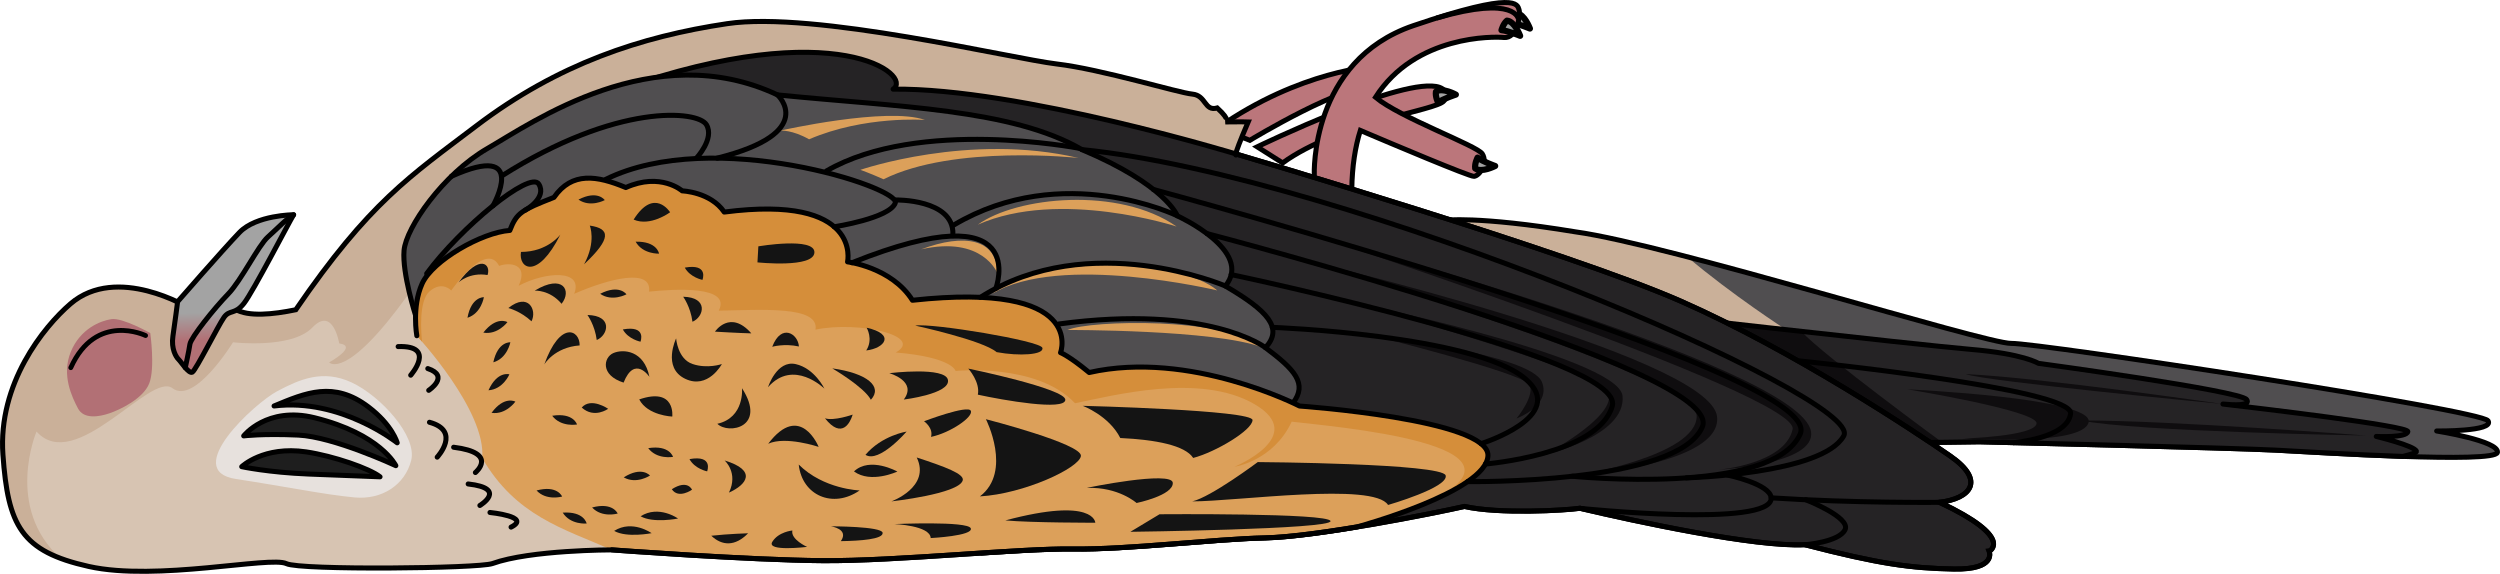 <?xml version="1.0" encoding="utf-8"?>
<!-- Generator: Adobe Illustrator 24.1.1, SVG Export Plug-In . SVG Version: 6.00 Build 0)  -->
<svg version="1.1" id="Layer_1" xmlns="http://www.w3.org/2000/svg" xmlns:xlink="http://www.w3.org/1999/xlink" x="0px" y="0px"
	 width="495.48px" height="113.73px" viewBox="0 0 495.48 113.73" enable-background="new 0 0 495.48 113.73" xml:space="preserve">
<g>
	<g>
		
			<path fill="#A3A3A3" stroke="#000000" stroke-width="1.224" stroke-linecap="round" stroke-linejoin="round" stroke-miterlimit="10" d="
			M299.52,4.54c0,0,0.32-1.24,1.08-1.89c1.54,0.12,2.62,3.01,2.62,3.01S300.81,4.64,299.52,4.54z"/>
		<path fill="#BB767B" stroke="#000000" stroke-miterlimit="10" d="M249.17,29.1c0,0,29.25-14.17,36.13-11.79
			c0,0,2.35,0.77,0.88,2.69s-20.91,4.27-31.97,12.29L249.17,29.1z"/>
		<path fill="#BB767B" stroke="#000000" stroke-miterlimit="10" d="M241.42,25.32l6.28,2.49c0,0,19.68-11.89,24.05-10.12l0.82-4.57
			C272.58,13.12,257.68,13.91,241.42,25.32z"/>
		<path fill="#BB767B" stroke="#000000" stroke-miterlimit="10" d="M280.13,5.08c-20.52,6.98-19.65,29.5-19.65,29.5
			c-0.75,7.2,7.43,2.92,7.43,2.92c0.07-4.54,0.68-8.39,1.7-11.65c6.12,2.6,21.64,9.16,22.52,9.1c1.1-0.08,2.81-2.61,1.64-4.47
			c-1.02-1.62-16.4-7.2-21.16-11.2c7.9-12.39,23.5-12.05,25.45-11.85c2.62,0.27,3.33-4.49,3-5.51
			C300.72,0.9,300.65-1.89,280.13,5.08z"/>
		<path fill="none" stroke="#000000" stroke-miterlimit="10" d="M300.95,3.86c0,0-0.3-4.93-16.24-0.28"/>
		
			<path fill="#A3A3A3" stroke="#000000" stroke-width="1.224" stroke-linecap="round" stroke-linejoin="round" stroke-miterlimit="10" d="
			M297.58,5.98c0,0,0.32-1.24,1.08-1.89c1.54,0.12,2.62,3.01,2.62,3.01S298.86,6.08,297.58,5.98z"/>
		
			<path fill="#A3A3A3" stroke="#000000" stroke-width="1.224" stroke-linecap="round" stroke-linejoin="round" stroke-miterlimit="10" d="
			M285.01,20.32c0,0-0.57-1.15-0.42-2.14c1.25-0.92,3.95,0.57,3.95,0.57S286.05,19.55,285.01,20.32z"/>
		
			<path fill="#A3A3A3" stroke="#000000" stroke-width="1.224" stroke-linecap="round" stroke-linejoin="round" stroke-miterlimit="10" d="
			M292.84,31.24c0,0-0.6,1.13-0.47,2.13c1.22,0.95,3.96-0.47,3.96-0.47S293.86,32.03,292.84,31.24z"/>
	</g>
	<path fill="#504E50" d="M341.59,88.27l50.69-0.71c0,0,50.2,1.21,58.69,1.65c8.48,0.43,43.64,2.72,44,0.45
		c0.36-2.28-12.04-4.24-12.04-4.24s11.52,0.14,10.18-2.02c-1.35-2.16-89.41-15.45-94.48-15.34c-5.08,0.1-67.74-19.54-86.4-22.11
		c-19.6-3.23-26.06-2.27-26.06-2.27L341.59,88.27z"/>
	<path fill="#CAB099" d="M353.99,65.35c0,0-10.74-6.93-19.64-14.48c-9.19-2.38-17.19-4.25-22.12-4.93
		c-19.6-3.23-26.06-2.27-26.06-2.27l42.24,33.98c8.07,3.89,13.78,6.68,14.29,7.02L353.99,65.35z"/>
	<path fill="none" stroke="#000000" stroke-linecap="round" stroke-linejoin="round" stroke-miterlimit="10" d="M341.59,88.27
		l50.69-0.71c0,0,50.2,1.21,58.69,1.65c8.48,0.43,43.64,2.72,44,0.45c0.36-2.28-12.04-4.24-12.04-4.24s11.52,0.14,10.18-2.02
		c-1.35-2.16-89.41-15.45-94.48-15.34c-5.08,0.1-67.74-19.54-86.4-22.11c-19.6-3.23-26.06-2.27-26.06-2.27L341.59,88.27z"/>
	<path fill="#252325" d="M341.59,88.27l50.69-0.71c0,0,50.2,1.21,58.69,1.65c4.27,0.22,15.31,0.91,25.26,1.25
		c1.69-0.41,2.76-0.76,2.69-1.01c-0.31-1.1-7.96-2.95-7.96-2.95s6.05,0.31,6.25-0.96c0.18-1.13-30.08-4.7-36.64-5.46
		c2.01,0.2,5.63,0.4,4.69-0.89c-1.28-1.76-41.28-7.18-41.28-7.18s-2.94-1.89-13.44-2.77c-10.5-0.89-71.71-7.84-71.71-7.84l-1.13-0.9
		c0,0-4.79,0.71-8.82,1.45L341.59,88.27z"/>
	<path fill="#0F0D0F" d="M384.92,87.67c0,0-23.47-17.17-27.91-21.99c-5.77-0.64-17.36-1.85-17.36-1.85l39.37,23.92L384.92,87.67z"/>
	<path fill="none" stroke="#000000" stroke-linecap="round" stroke-linejoin="round" stroke-miterlimit="10" d="M341.59,88.27
		l50.69-0.71c0,0,50.2,1.21,58.69,1.65c4.27,0.22,15.31,0.91,25.26,1.25c1.69-0.41,2.76-0.76,2.69-1.01
		c-0.31-1.1-7.96-2.95-7.96-2.95s6.05,0.31,6.25-0.96c0.18-1.13-30.08-4.7-36.64-5.46c2.01,0.2,5.63,0.4,4.69-0.89
		c-1.28-1.76-41.28-7.18-41.28-7.18s-2.94-1.89-13.44-2.77c-10.5-0.89-71.71-7.84-71.71-7.84l-1.13-0.9c0,0-4.79,0.71-8.82,1.45
		L341.59,88.27z"/>
	<path fill="#0F0D0F" d="M389.13,86.91c0,0,23.7,1.6,24.82-3.22c1.12-4.83-35.92-6.53-35.92-6.53s25.92,4.23,25.6,6.77
		C403.33,86.48,389.13,86.91,389.13,86.91z"/>
	<path fill="#0F0D0F" d="M468.9,86.32c0,0-45.46-0.75-56.56-2.99C430.25,83.3,468.9,86.32,468.9,86.32z"/>
	<path fill="#0F0D0F" d="M440.57,80.08c0,0-47.47-4.53-50.97-5.94C404.97,74.88,440.57,80.08,440.57,80.08z"/>
	<path fill="#D7C4B2" d="M384.41,99.56c6.15-0.75,9.2-4.27,2.11-9.18c-7.09-4.92-31.26-20.94-53.41-30.69s-87.98-29.12-87.98-29.12
		s-1.25,1.76,2.25-6.4c-1.35-0.05-4.54,0-4.54,0s1.29-0.13-1.59-2.77c-2.58,0.73-2.16-2.49-4.95-2.75s-17.87-4.9-26.87-5.97
		s-48.15-10.55-65.3-7.99c-17.14,2.56-33.54,7.97-49.73,20.26c-13.14,9.98-21.18,15.12-35.78,36.44c-4.54,0.94-9.41,1.43-12.01-0.11
		c-5.54-3.3-9.12-0.23-9.12-0.23s-14.29-8.78-23.53-0.83C8.64,64.79-0.43,76.05,0.58,90.11s3.58,19.16,17.02,22.16
		s36.01-2.11,39.17-0.56c2.7,1.33,38.05,0.98,40.83-0.02c7.5-2.71,23.67-2.71,23.67-2.71s27.21,2.04,41.8,2.14
		c14.6,0.11,39.13-2.48,49.66-2.32c10.54,0.16,27.85-1.97,38.05-2.2c10.2-0.23,33.34-4.85,39.47-6.23
		c6.84,1.55,19.99,0.79,22.88,0.36c10.98,2.6,34.81,7.73,44.59,7.22c14.7,3.81,20.96,4.66,29.52,4.82c8.56,0.16,7-3.51,7-3.51
		S399.43,106.64,384.41,99.56z"/>
	<path fill="#CAB099" d="M247.38,24.17c-1.35-0.05-4.54,0-4.54,0s1.29-0.13-1.59-2.77c-2.58,0.73-2.16-2.49-4.95-2.75
		s-17.87-4.9-26.87-5.97s-48.15-10.55-65.3-7.99c-17.14,2.56-33.54,7.97-49.73,20.26c-13.14,9.98-21.18,15.12-35.78,36.44
		c-4.54,0.94-9.41,1.43-12.01-0.11c-5.54-3.3-9.12-0.23-9.12-0.23s-14.29-8.78-23.53-0.83C8.64,64.79-0.43,76.05,0.58,90.11
		c0.85,11.84,2.81,17.33,11.44,20.56C0.81,100.61,7.24,85.53,7.24,85.53c7.71,8.6,22.58-11.93,26.94-8.59c4.37,3.34,12-9.1,12-9.1
		s11.62,1.37,15.73-2.93s5.32,3.15,5.32,3.15c3.86,0.56-2,3.76-2,3.76S68.51,75.65,81,58.25s174.72-13.03,177.43-14.7l-0.54-9.14
		c-7.74-2.35-12.77-3.83-12.77-3.83S243.88,32.33,247.38,24.17z"/>
	<path fill="#252325" d="M194.56,109.61c7.3-0.48,13.89-0.87,18.17-0.8c10.54,0.16,27.85-1.97,38.05-2.2
		c10.2-0.23,33.34-4.85,39.47-6.23c6.84,1.55,19.99,0.79,22.88,0.36c10.98,2.6,34.81,7.73,44.59,7.22
		c14.7,3.81,20.96,4.66,29.52,4.82s7-3.51,7-3.51s5.18-2.64-9.84-9.72c6.15-0.75,9.2-4.27,2.11-9.18
		c-7.09-4.92-31.26-20.94-53.41-30.69c-22.15-9.74-87.98-29.12-87.98-29.12s-43.25-13.17-68.11-12.89
		c4.1-2.69-11.13-14.96-53.75-0.07C126.94,39.99,164.95,80.76,194.56,109.61z"/>
	<path fill="none" stroke="#000000" stroke-linecap="round" stroke-linejoin="round" stroke-miterlimit="10" d="M194.56,109.61
		c7.3-0.48,13.89-0.87,18.17-0.8c10.54,0.16,27.85-1.97,38.05-2.2c10.2-0.23,33.34-4.85,39.47-6.23c6.84,1.55,19.99,0.79,22.88,0.36
		c10.98,2.6,34.81,7.73,44.59,7.22c14.7,3.81,20.96,4.66,29.52,4.82s7-3.51,7-3.51s5.18-2.64-9.84-9.72
		c6.15-0.75,9.2-4.27,2.11-9.18c-7.09-4.92-31.26-20.94-53.41-30.69c-22.15-9.74-87.98-29.12-87.98-29.12s-43.25-13.17-68.11-12.89
		c4.1-2.69-11.13-14.96-53.75-0.07C126.94,39.99,164.95,80.76,194.56,109.61z"/>
	<g>
		<path fill="#E7E1DD" d="M46.75,94.93c9.93,1.51,17.51,3.1,23.57,3.66c5.39,0.49,9.94-2.5,11.17-7.33
			c1.23-4.83-6.08-12.8-11.8-15.46c-5.72-2.66-10.34-0.61-14.76,1.74C50.5,79.89,35.86,93.27,46.75,94.93z"/>
		<path fill="#1E1E1E" stroke="#000000" stroke-linecap="round" stroke-linejoin="round" stroke-miterlimit="10" d="M78.72,87.76
			c0,0-11.19-8.92-24.4-7.3c6.31-2.62,11.82-5.01,18.69,0.18C77.79,84.26,78.72,87.76,78.72,87.76z"/>
		<path fill="#1E1E1E" stroke="#000000" stroke-linecap="round" stroke-linejoin="round" stroke-miterlimit="10" d="M78.45,92.29
			c0,0-12.31-5.74-19.35-6.06c-7.03-0.32-10.8,0.16-10.8,0.16s4.6-5.92,14.02-3.6C75.47,86.03,78.45,92.29,78.45,92.29z"/>
		<path fill="#1E1E1E" stroke="#000000" stroke-linecap="round" stroke-linejoin="round" stroke-miterlimit="10" d="M75.32,94.5
			c0,0-7.08-0.26-14.17-0.55c-7.97-0.32-13.24-1.46-13.24-1.46s4.34-4.17,12.75-2.93C66.09,90.37,73.25,92.85,75.32,94.5z"/>
	</g>
	<path fill="#504E50" d="M82.38,62.55c0,0-2.69-8.4-2.3-12.91c0.38-4.51,7.75-15.16,16.54-20.22s32.94-22.17,57.48-10.61
		c23.6,2.39,46.48,2.75,60.34,10.85c16.72,7.04,18.89,13.12,18.89,13.12s15.26,6.94,9.52,13.91c8.44,4.94,11.56,8.33,7.95,12.22
		c5.81,4.34,8.4,7.13,5.45,10.97c-15.91,6.72-133.69-17.83-133.69-17.83L82.38,62.55z"/>
	<path fill="none" stroke="#000000" stroke-linecap="round" stroke-linejoin="round" stroke-miterlimit="10" d="M82.38,62.55
		c0,0-2.69-8.4-2.3-12.91c0.38-4.51,7.75-15.16,16.54-20.22s32.94-22.17,57.48-10.61c23.6,2.39,46.48,2.75,60.34,10.85
		c16.72,7.04,18.89,13.12,18.89,13.12s15.26,6.94,9.52,13.91c8.44,4.94,11.56,8.33,7.95,12.22c5.81,4.34,8.4,7.13,5.45,10.97
		c-15.91,6.72-133.69-17.83-133.69-17.83L82.38,62.55z"/>
	<path fill="#DCA05A" d="M212.73,108.81c10.54,0.16,27.85-1.97,38.05-2.2c4.42-0.1,11.27-1.02,18.11-2.15l0,0
		c0,0,25.76-6.96,26.01-14.15c0.26-7.19-37.35-9.83-37.35-9.83s-21.7-11.18-41.68-6.64c-4.01-3.31-5.68-3.94-5.68-3.94
		s5.36-14.16-29.35-10.38c-4.13-6.55-12.86-7.61-12.86-7.61s3.01-13.43-24.44-9.87c-2.74-4.01-8.33-4.2-8.33-4.2
		s-4.29-3.76-11.18-0.66c-5.71-2.38-10.67-3.2-14.24,1.95c-6.52,2.57-7.37,3.04-8.75,6.55c-5.52,0.38-15.3,5.94-17.38,10.55
		c-2.08,4.61-1.05,10.32-1.05,10.32s13.8,14.84,12.96,24.25c6.68,11.47,16.01,13.93,25.68,18.18c0,0,27.21,2.04,41.8,2.14
		C177.66,111.24,202.19,108.65,212.73,108.81z"/>
	<path fill="#D58E3A" d="M83.65,67.71c-0.2-1.86-0.67-8.08,1.47-9.95c2.52-2.2,4.31-0.18,4.31-0.18s6.87-9.93,9.49-4.88
		c2.03-0.76,5.91-0.47,3.87,3.94c5.32-2.81,12.89-3.34,11.01,1.59c6.99-3.05,15.44-5.15,14.84-0.43c4.82-0.51,16.41-1.26,13.81,3.77
		c8.44-0.15,20-1.01,19.17,3.76c8.61-1.79,21.64,1.28,15.91,4.53c11.29,0.94,11.86,3.66,11.86,3.66s16.15-1.64,23.67,6.4
		c7.47-1.5,24.79-6.11,35.58,0.19s-3.98,12.4-3.98,12.4s7.71-1.12,11.34-8.94c7.33,0.92,51.8,4.41,26.63,16.16
		c6.19-2.6,12.16-5.98,12.28-9.42c0.26-7.19-37.35-9.83-37.35-9.83s-21.7-11.18-41.68-6.64c-4.01-3.31-5.68-3.94-5.68-3.94
		s5.36-14.16-29.35-10.38c-4.13-6.55-12.86-7.61-12.86-7.61s3.01-13.43-24.44-9.87c-2.74-4.01-8.33-4.2-8.33-4.2
		s-4.29-3.76-11.18-0.66c-5.71-2.38-10.67-3.2-14.24,1.95c-6.52,2.57-7.37,3.04-8.75,6.55c-5.52,0.38-15.3,5.94-17.38,10.55
		c-2.06,4.57-1.06,10.23-1.05,10.31l0.01,0.02C82.67,66.6,83.05,67.01,83.65,67.71z"/>
	<path fill="none" stroke="#000000" stroke-linecap="round" stroke-linejoin="round" stroke-miterlimit="10" d="M121.27,108.98
		c0,0,27.21,2.04,41.8,2.14c14.6,0.11,39.13-2.48,49.66-2.32c10.54,0.16,27.85-1.97,38.05-2.2c4.42-0.1,11.27-1.02,18.11-2.15l0,0
		c0,0,25.76-6.96,26.01-14.15c0.26-7.19-37.35-9.83-37.35-9.83s-21.7-11.18-41.68-6.64c-4.01-3.31-5.68-3.94-5.68-3.94
		s5.36-14.16-29.35-10.38c-4.13-6.55-12.86-7.61-12.86-7.61s3.01-13.43-24.44-9.87c-2.74-4.01-8.33-4.2-8.33-4.2
		s-4.29-3.76-11.18-0.66c-5.71-2.38-10.67-3.2-14.24,1.95c-6.52,2.57-7.37,3.04-8.75,6.55c-5.52,0.38-15.3,5.94-17.38,10.55
		c-2.08,4.61-1.05,10.32-1.05,10.32"/>
	<path fill="none" stroke="#000000" stroke-linecap="round" stroke-linejoin="round" stroke-miterlimit="10" d="M95.59,90.8"/>
	<path fill="#141414" d="M275.1,100.08c0,0,12.04-3.46,11.42-5.85c-0.62-2.4-37.24-2.65-37.24-2.65s-9.28,6.94-12.98,7.79
		C245.12,99.37,272.26,95.52,275.1,100.08z"/>
	<path fill="#141414" d="M214.59,80.43c0,0,5.2,1.94,7.44,6.38c7.07,0.34,12.84,1.46,14.45,3.95c4.46-1.16,11.76-5.53,11.76-7.51
		C248.24,81.27,214.59,80.43,214.59,80.43z"/>
	<path fill="#141414" d="M195.4,83.08c0,0,5.28,10.36-1.19,15.3c8.71-0.49,19.73-5.63,20.02-8.01
		C214.51,87.98,195.4,83.08,195.4,83.08z"/>
	<path fill="#141414" d="M215.46,96.7c-0.38,0.01,16.88-3.5,16.98-1c0.09,2.5-7.18,3.99-7.18,3.99S221.7,96.48,215.46,96.7z"/>
	<path fill="#141414" d="M224.03,105.4l5.78-3.48c0,0,33.51-0.28,33.89,1.35S224.03,105.4,224.03,105.4z"/>
	<path fill="#141414" d="M217.08,103.6c0,0-0.1-5.18-17.83-0.46C204.51,103.62,217.08,103.6,217.08,103.6z"/>
	<path fill="#141414" d="M184.46,106.64c0,0,8.49-0.43,7.94-1.93c-0.54-1.49-15.14-0.84-15.14-0.84S184.34,104.13,184.46,106.64z"/>
	<path fill="#141414" d="M176.67,99.37c0,0,7.84-2.84,5.02-8.7c5.6,1.84,9.52,3.27,9.11,4.56C189.97,97.9,176.67,99.37,176.67,99.37
		z"/>
	<path fill="#141414" d="M179.12,79.19c0,0,9.2-1.12,8.76-3.86c-0.43-2.74-11.63-1.37-11.63-1.37S181.87,75.52,179.12,79.19z"/>
	<path fill="#141414" d="M183.14,83.49c0,0,1.89,1.32,1.38,3.1c3.82-0.8,8.46-3.97,7.88-5.18
		C191.82,80.19,183.14,83.49,183.14,83.49z"/>
	<path fill="#141414" d="M171.76,64.95c0,0,1.37,2.27-0.08,4.51C175.32,69.04,177.56,66.24,171.76,64.95z"/>
	<path fill="#141414" d="M191.91,73.05c0,0,2.4,2.68,1.89,5.17c5.11,1.11,17.23,3.24,17.34,1.03S191.91,73.05,191.91,73.05z"/>
	<path fill="#141414" d="M181.39,64.53c0,0,13.4,2.91,16.13,5.26c4.49,0.84,9.47,0.54,9.07-0.86
		C206.18,67.54,184.7,63.99,181.39,64.53z"/>
	<path fill="#141414" d="M164.95,73.01c0,0,6.29,3.66,7.65,6.22C175.01,76.64,171.89,73.97,164.95,73.01z"/>
	<path fill="#141414" d="M164.66,104.31c0,0,3.68,0.5,1.99,2.94c3.76-0.05,8.45-0.37,8.28-1.66
		C174.75,104.3,164.66,104.31,164.66,104.31z"/>
	<path fill="#DCA05A" d="M241.25,57.56c0,0-31.28-7.5-44.62,0.68C206.76,50.1,234.27,51.44,241.25,57.56z"/>
	<path fill="#DCA05A" d="M211.57,65.4c0,0,29.2-0.09,38.53,3.43C243.05,62.8,216.04,63.43,211.57,65.4z"/>
	<path fill="#DCA05A" d="M197.65,54.1c0,0-2.9-7.45-15.1-4.68C191.19,46.17,197.61,47.37,197.65,54.1z"/>
	<path fill="#DCA05A" d="M233.2,44.9c0,0-23.18-7.58-39.41-0.37C201.44,38.98,221.7,36.9,233.2,44.9z"/>
	<path fill="#DCA05A" d="M213.75,31.31c0,0-24.68-2.73-38.64,4.22c-2.48-1.11-4.58-1.87-4.58-1.87S192.12,26.23,213.75,31.31z"/>
	<path fill="#DCA05A" d="M183.31,23.77c0,0-11.95-0.9-22.96,3.84c-3.34-1.91-5.7-1.73-5.7-1.73S175.82,21.11,183.31,23.77z"/>
	<path fill="#141414" d="M150.3,48.82L150.12,52c0,0,11.14,1.19,11.29-1.95C161.56,46.91,150.3,48.82,150.3,48.82z"/>
	<path fill="#0F0D0F" d="M300.57,82.94c0,0,3.99-4.92,2.4-6.84c-1.94-2.35-30.65-9.51-30.65-9.51s31.02,3.56,33.27,9.11
		C307.5,80.37,300.57,82.94,300.57,82.94z"/>
	<path fill="#0F0D0F" d="M306.21,90.11c0,0,13.43-7.09,12.69-11.86c-0.74-4.77-54.6-19.18-54.6-19.18s56.55,11.42,57.28,19.42
		C322.3,86.48,306.21,90.11,306.21,90.11z"/>
	<path fill="#0F0D0F" d="M312.25,94.3c0,0,24.15-3.91,24.02-11.89c-0.13-7.99-79.36-31.26-79.36-31.26s82.08,19.17,83.4,31.43
		C341.34,92.19,312.25,94.3,312.25,94.3z"/>
	<path fill="#0F0D0F" d="M340.65,93.09c0,0,13.12-1.13,14.63-8s-96.83-39.1-96.83-39.1s98.38,26.32,100.48,39.54
		C359.97,92.08,340.65,93.09,340.65,93.09z"/>
	<path fill="#141414" d="M116.89,44.71c0,0,1.33,3.15-1.13,7.67C121.23,47.24,120.95,45.3,116.89,44.71z"/>
	<path fill="#141414" d="M111.06,46.49c0,0-2.53,3.45-7.81,3.44C102.72,53.22,106.5,55.59,111.06,46.49z"/>
	<path fill="#141414" d="M90.89,55.97c0,0,2.13-2.07,5.74-1.46C97.37,52.31,95.06,50.26,90.89,55.97z"/>
	<path fill="#141414" d="M105.98,57.6c0,0,2.96-0.2,5.32,2.61C113.37,57.63,111.6,54.2,105.98,57.6z"/>
	<path fill="#141414" d="M107.87,72.23c0,0,1.96-3.39,7.01-3.77C114.94,65.37,111.02,63.45,107.87,72.23z"/>
	<path fill="#141414" d="M119.86,39.66c0,0-2.84,1.55-5.21-0.1C118.45,37.59,119.86,39.66,119.86,39.66z"/>
	<path fill="#141414" d="M95.9,58.9c0,0-0.49,3.2-3.25,4.08C93.4,58.77,95.9,58.9,95.9,58.9z"/>
	<path fill="#141414" d="M100.57,63.84c0,0-1.93,2.59-4.78,2.08C98.43,62.55,100.57,63.84,100.57,63.84z"/>
	<path fill="#141414" d="M101.15,67.84c0,0-0.6,3.18-3.38,3.97C98.66,67.62,101.15,67.84,101.15,67.84z"/>
	<path fill="#141414" d="M100.96,74.19c0,0-1.26,2.98-4.15,3.16C98.58,73.45,100.96,74.19,100.96,74.19z"/>
	<path fill="#141414" d="M102.14,79.6c0,0-1.86,2.65-4.72,2.22C99.96,78.37,102.14,79.6,102.14,79.6z"/>
	<path fill="#141414" d="M114.36,84.13c0,0-3.18,0.58-4.92-1.73C113.67,81.73,114.36,84.13,114.36,84.13z"/>
	<path fill="#141414" d="M133.39,90.55c0,0-3.18,0.58-4.92-1.73C132.7,88.15,133.39,90.55,133.39,90.55z"/>
	<path fill="#141414" d="M128.82,94.25c0,0-2.69,1.79-5.2,0.36C127.24,92.32,128.82,94.25,128.82,94.25z"/>
	<path fill="#141414" d="M122.42,101.78c0,0-3.1,0.91-5.07-1.2C121.48,99.47,122.42,101.78,122.42,101.78z"/>
	<path fill="#141414" d="M111.41,98.41c0,0-3.1,0.91-5.07-1.2C110.47,96.09,111.41,98.41,111.41,98.41z"/>
	<path fill="#141414" d="M116.27,103.76c0,0-3.22,0.3-4.74-2.16C115.8,101.31,116.27,103.76,116.27,103.76z"/>
	<path fill="#141414" d="M134.38,102.77c0,0-4.92,0.98-7.42-0.45C130.57,100.03,134.38,102.77,134.38,102.77z"/>
	<path fill="#141414" d="M129.14,105.67c0,0-4.92,0.98-7.42-0.45C125.33,102.93,129.14,105.67,129.14,105.67z"/>
	<path fill="#141414" d="M124.16,58.33c0,0-2.84,1.55-5.21-0.1C122.75,56.27,124.16,58.33,124.16,58.33z"/>
	<path fill="#141414" d="M130.62,50.27c0,0-3.23,0.15-4.64-2.37C130.25,47.8,130.62,50.27,130.62,50.27z"/>
	<path fill="#141414" d="M132.81,42.07c0,0-3.14-5.03-7.23,1.45C128.89,44.98,132.81,42.07,132.81,42.07z"/>
	<path fill="#141414" d="M133.24,82.56c0,0,0.7-5.89-6.55-3.4C128.36,82.38,133.24,82.56,133.24,82.56z"/>
	<path fill="#141414" d="M135.4,58.81c0,0,1.46,1.99,1.84,4.96C139.54,62.8,140.47,58.92,135.4,58.81z"/>
	<path fill="#141414" d="M100.75,61.05c0,0,2.4,0.59,4.59,2.63C106.48,61.46,104.71,57.88,100.75,61.05z"/>
	<path fill="#141414" d="M116.43,62.43c0,0,1.46,1.99,1.84,4.96C120.57,66.41,121.5,62.53,116.43,62.43z"/>
	<path fill="#141414" d="M153.05,68.73c0,0,2.37-0.7,5.29-0.06C158.19,66.18,154.86,63.99,153.05,68.73z"/>
	<path fill="#141414" d="M141.7,65.73c0,0,2.98-4.48,7.21,0.34C146.52,66.02,141.7,65.73,141.7,65.73z"/>
	<path fill="#141414" d="M152.22,76.73c0,0,1.72-5.4,5.47-4.57s5.7,4.86,5.7,4.86S157.27,71.01,152.22,76.73z"/>
	<path fill="#141414" d="M147.06,76.94c0,0,0.56,5.82-4.89,7.05C144.32,86.16,152.07,84.74,147.06,76.94z"/>
	<path fill="#141414" d="M143.07,72.15c0,0-2.74,5.12-7.3,2.91S134,67.07,134,67.07s0.29,4.07,3.25,5.07
		C140.21,73.15,143.07,72.15,143.07,72.15z"/>
	<path fill="#141414" d="M143.61,91.26c0,0,2.78,2.43,0.86,6.37C148.02,96.04,150.1,93.24,143.61,91.26z"/>
	<path fill="#141414" d="M170.37,97.2c0,0-7.14-0.22-12.07-5.13C158.96,98.22,165.11,100.86,170.37,97.2z"/>
	<path fill="#141414" d="M179.69,85.53c0,0-4.9,0.76-8.16,4.61C174.2,91.87,179.69,85.53,179.69,85.53z"/>
	<path fill="#141414" d="M177.85,93.46c0,0-5.41-3.04-8.6-0.03C172.61,95.91,177.85,93.46,177.85,93.46z"/>
	<path fill="#141414" d="M168.99,82.17c0,0-0.03,0.12-0.1,0.3c-0.38,1.12-1.98,4.72-5.39,0.43
		C165.26,83.49,168.99,82.17,168.99,82.17z"/>
	<path fill="#141414" d="M162.25,88.57c0,0-3.64-9.02-10-0.62C155.69,86.36,162.25,88.57,162.25,88.57z"/>
	<path fill="#141414" d="M157.04,105.14c0,0-2.76,0.25-3.98,2.25s6.9,1,6.9,1S156.66,106.91,157.04,105.14z"/>
	<path fill="#141414" d="M148.27,105.69c0,0-3.93,0.12-7.3,0.49C143.1,108.19,145.67,108.35,148.27,105.69z"/>
	<path fill="#141414" d="M140.15,93.42c0,0,1.31-3.29-3.5-2.43C137.71,92.94,140.15,93.42,140.15,93.42z"/>
	<path fill="#141414" d="M139.22,55.47c0,0,1.31-3.29-3.5-2.43C136.78,54.99,139.22,55.47,139.22,55.47z"/>
	<path fill="#141414" d="M126.94,67.72c0,0,1.31-3.29-3.5-2.43C124.5,67.24,126.94,67.72,126.94,67.72z"/>
	<path fill="#141414" d="M137.15,97.06c0,0-0.84-2.11-4-0.1C134.48,98.96,137.15,97.06,137.15,97.06z"/>
	<path fill="#141414" d="M128.71,74.69c0,0-2.92-4.38-5.12,1.14c-4.66-1.48-3.98-4.99-2.04-5.85
		C123.5,69.13,127.65,69.4,128.71,74.69z"/>
	<path fill="#141414" d="M120.53,81.02c0,0-3.38-2.35-5.24-0.25C117.78,83.03,120.53,81.02,120.53,81.02z"/>
	<path fill="none" stroke="#000000" stroke-linecap="round" stroke-linejoin="round" stroke-miterlimit="10" d="M250.79,68.89
		c0,0-11.29-8.67-40.93-4.68"/>
	<path fill="none" stroke="#000000" stroke-linecap="round" stroke-linejoin="round" stroke-miterlimit="10" d="M242.84,56.67
		c0,0-26.88-11.54-48.55,2.27"/>
	<path fill="none" stroke="#000000" stroke-linecap="round" stroke-linejoin="round" stroke-miterlimit="10" d="M233.32,42.76
		c0,0-22.64-10.99-44.26,1.82"/>
	<path fill="none" stroke="#000000" stroke-linecap="round" stroke-linejoin="round" stroke-miterlimit="10" d="M197.37,57.16
		c0,0,7.31-19.46-28.51-5.09"/>
	<path fill="none" stroke="#000000" stroke-linecap="round" stroke-linejoin="round" stroke-miterlimit="10" d="M213.72,29.36
		c0,0-31.58-6.09-49.9,4.51"/>
	<path fill="none" stroke="#000000" stroke-linecap="round" stroke-linejoin="round" stroke-miterlimit="10" d="M165.33,44.95
		c0,0,11-1.69,12.11-4.73s-36.08-15.19-57.37-4.68"/>
	<path fill="none" stroke="#000000" stroke-linecap="round" stroke-linejoin="round" stroke-miterlimit="10" d="M154.09,18.8
		c0,0,8.22,7.51-11.96,12.54"/>
	<path fill="none" stroke="#000000" stroke-linecap="round" stroke-linejoin="round" stroke-miterlimit="10" d="M177.5,39.63
		c0,0,11.51-0.21,11.36,6.75"/>
	<path fill="none" stroke="#000000" stroke-linecap="round" stroke-linejoin="round" stroke-miterlimit="10" d="M137.96,31.42
		c0,0,3.73-3.94,2.04-6.72s-17.61-4.4-40.62,10.21"/>
	<path fill="none" stroke="#000000" stroke-linecap="round" stroke-linejoin="round" stroke-miterlimit="10" d="M104.1,41.66
		c0,0,4.38-2.43,2.68-5.18s-15.54,8.65-22.21,17.73"/>
	<path fill="none" stroke="#000000" stroke-linecap="round" stroke-linejoin="round" stroke-miterlimit="10" d="M97.7,40.79
		c0,0,7.31-12.83-8.23-5.85"/>
	<path fill="none" stroke="#000000" stroke-linecap="round" stroke-linejoin="round" stroke-miterlimit="10" d="M94.22,93.65
		c0,0,4.69-3.89-4.31-5.01"/>
	<path fill="none" stroke="#000000" stroke-linecap="round" stroke-linejoin="round" stroke-miterlimit="10" d="M86.65,90.6
		c0,0,4.82-5.17-1.53-6.91"/>
	<path fill="none" stroke="#000000" stroke-linecap="round" stroke-linejoin="round" stroke-miterlimit="10" d="M95.11,100.18
		c0,0,5.58-3.37-2.32-4.26"/>
	<path fill="none" stroke="#000000" stroke-linecap="round" stroke-linejoin="round" stroke-miterlimit="10" d="M84.97,77.36
		c0,0,4.28-2.82-0.18-4.31"/>
	<path fill="none" stroke="#000000" stroke-linecap="round" stroke-linejoin="round" stroke-miterlimit="10" d="M81.4,74.36
		c0,0,5.2-5.93-2.49-5.67"/>
	<path fill="none" stroke="#000000" stroke-linecap="round" stroke-linejoin="round" stroke-miterlimit="10" d="M97.11,101.57
		c0,0,8.3,0.82,4.18,2.9"/>
	<path fill="none" stroke="#000000" stroke-linecap="round" stroke-linejoin="round" stroke-miterlimit="10" d="M384.41,99.56
		c0,0-16.82,0.19-33.38-0.89"/>
	<path fill="none" stroke="#000000" stroke-linecap="round" stroke-linejoin="round" stroke-miterlimit="10" d="M293.53,87.93
		c0,0,17.37-5.42,8.87-12.78c-10.11-8.76-50.24-10.27-50.24-10.27"/>
	<path fill="none" stroke="#000000" stroke-linecap="round" stroke-linejoin="round" stroke-miterlimit="10" d="M294.42,91.96
		c0,0,22.32-1.84,25.12-11.46S244,54.42,244,54.42"/>
	<path fill="none" stroke="#000000" stroke-linecap="round" stroke-linejoin="round" stroke-miterlimit="10" d="M290.88,95.45
		c0,0,41.63,0.59,46.51-10.84s-98.18-38.32-98.18-38.32"/>
	<path fill="none" stroke="#000000" stroke-linecap="round" stroke-linejoin="round" stroke-miterlimit="10" d="M311.64,94.39
		c0,0,39.66,3.99,45.15-8.38c5.5-12.38-128.19-48.46-128.19-48.46"/>
	<path fill="none" stroke="#000000" stroke-linecap="round" stroke-linejoin="round" stroke-miterlimit="10" d="M334.24,94.71
		c0,0,26.97-0.72,31.18-8.33c4.21-7.62-98.77-51.53-150.99-56.73"/>
	<path fill="none" stroke="#000000" stroke-linecap="round" stroke-linejoin="round" stroke-miterlimit="10" d="M399.07,87.73
		c0,0,10.71-0.86,11.31-5.77c0.6-4.9-53.63-10.42-53.63-10.42"/>
	<path fill="none" stroke="#000000" stroke-linecap="round" stroke-linejoin="round" stroke-miterlimit="10" d="M342.37,94.15
		c0,0,8.51,1.76,8.66,4.53c0.32,6.02-37.9,2.07-37.9,2.07"/>
	<path fill="none" stroke="#000000" stroke-linecap="round" stroke-linejoin="round" stroke-miterlimit="10" d="M357.72,107.97
		c0,0,6.76-0.53,7.95-2.98c1.19-2.45-7.77-5.94-7.77-5.94"/>
	<g>
		<path fill="#B27075" d="M29.78,66.01c0,0-5.51-3.1-7.7-2.76c-2.19,0.33-6.17,1.9-8.06,6.5c-1.88,4.6,0.27,8.98,1.43,11.19
			c1.16,2.21,4.2,1.67,6.25,0.97c2.05-0.69,6.7-2.9,7.88-5.93C30.77,72.94,29.78,66.01,29.78,66.01z"/>
		
			<path fill="none" stroke="#000000" stroke-width="0.957" stroke-linecap="round" stroke-linejoin="round" stroke-miterlimit="10" d="
			M28.85,66.5c0,0-9.82-4.76-14.82,6.37"/>
	</g>
	<path fill="none" stroke="#000000" stroke-miterlimit="10" d="M384.41,99.56c6.15-0.75,9.2-4.27,2.11-9.18
		c-7.09-4.92-31.26-20.94-53.41-30.69s-87.98-29.12-87.98-29.12s-1.25,1.76,2.25-6.4c-1.35-0.05-4.54,0-4.54,0s1.29-0.13-1.59-2.77
		c-2.58,0.73-2.16-2.49-4.95-2.75s-17.87-4.9-26.87-5.97s-48.15-10.55-65.3-7.99c-17.14,2.56-33.54,7.97-49.73,20.26
		c-13.14,9.98-21.18,15.12-35.78,36.44c-4.54,0.94-9.41,1.43-12.01-0.11c-5.54-3.3-9.12-0.23-9.12-0.23s-14.29-8.78-23.53-0.83
		C8.64,64.79-0.43,76.05,0.58,90.11s3.58,19.16,17.02,22.16s36.01-2.11,39.17-0.56c2.7,1.33,38.05,0.98,40.83-0.02
		c7.5-2.71,23.67-2.71,23.67-2.71s27.21,2.04,41.8,2.14c14.6,0.11,39.13-2.48,49.66-2.32c10.54,0.16,27.85-1.97,38.05-2.2
		c10.2-0.23,33.34-4.85,39.47-6.23c6.84,1.55,19.99,0.79,22.88,0.36c10.98,2.6,34.81,7.73,44.59,7.22
		c14.7,3.81,20.96,4.66,29.52,4.82c8.56,0.16,7-3.51,7-3.51S399.43,106.64,384.41,99.56z"/>
	<g>
		
			<linearGradient id="SVGID_1_" gradientUnits="userSpaceOnUse" x1="1409.1" y1="1850.283" x2="1439.555" y2="1850.283" gradientTransform="matrix(-0.038 -0.999 -0.999 0.038 1949.272 1411.402)">
			<stop  offset="0.227" style="stop-color:#B27075"/>
			<stop  offset="0.405" style="stop-color:#A3A3A3"/>
		</linearGradient>
		<path fill="url(#SVGID_1_)" d="M58.19,42.56c0,0-7.4,0.04-10.73,3.51C44.13,49.54,35.2,59.79,35.2,59.79s-0.55,4.32-0.93,6.84
			c-0.38,2.52,0.64,4.15,1.13,4.61s2.02,2.91,2.72,2.52c0.7-0.39,5.14-9.27,6.28-10.87c1.13-1.59,2.13-0.44,3.96-2.78
			C50.17,57.79,57.29,44.03,58.19,42.56z"/>
		<path fill="none" stroke="#000000" stroke-linecap="round" stroke-linejoin="round" stroke-miterlimit="10" d="M36.72,72.87
			c0,0,0.73-3.31,0.92-4.65c0.2-1.34,4.9-7.2,7.55-9.92c2.65-2.72,5.97-9.6,7.91-11.34s3.79-3.71,5.09-4.39"/>
		<path fill="none" stroke="#000000" stroke-linecap="round" stroke-linejoin="round" stroke-miterlimit="10" d="M58.19,42.56
			c0,0-7.4,0.04-10.73,3.51C44.13,49.54,35.2,59.79,35.2,59.79s-0.55,4.32-0.93,6.84c-0.38,2.52,0.64,4.15,1.13,4.61
			s2.02,2.91,2.72,2.52c0.7-0.39,5.14-9.27,6.28-10.87c1.13-1.59,2.13-0.44,3.96-2.78C50.17,57.79,57.29,44.03,58.19,42.56z"/>
	</g>
</g>
</svg>
